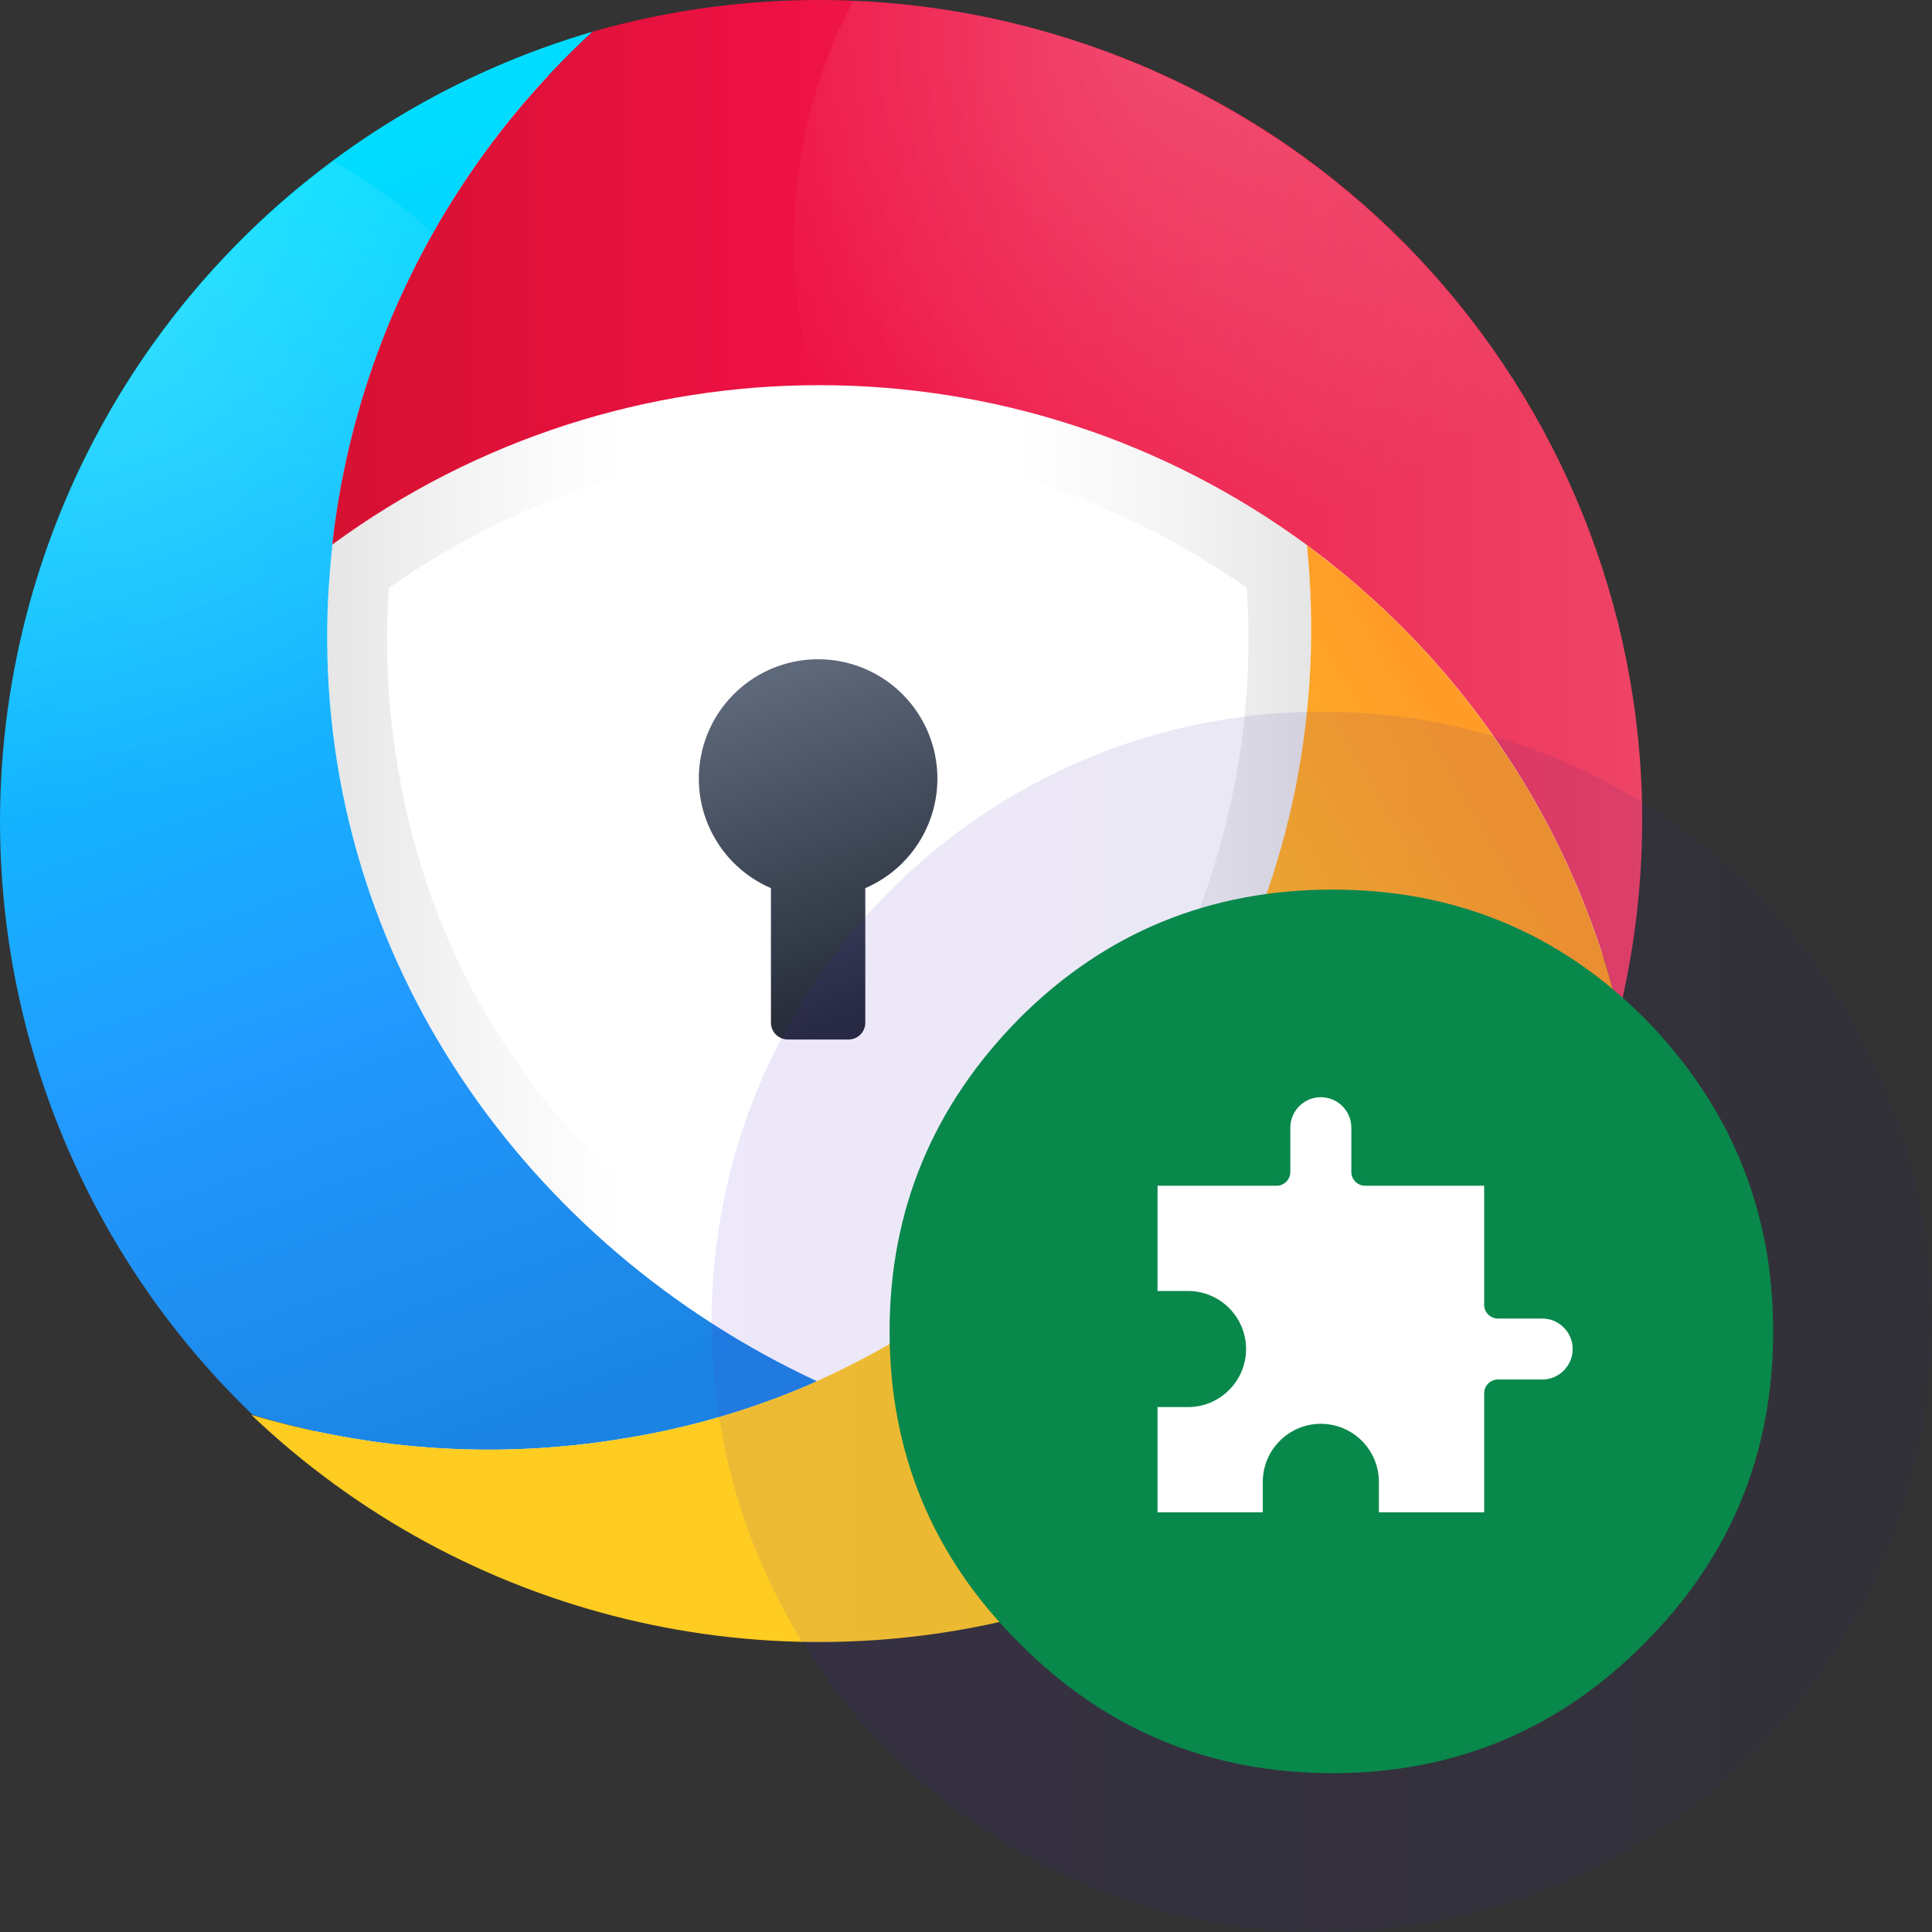 <svg width="56" height="56" viewBox="0 0 56 56" fill="none" xmlns="http://www.w3.org/2000/svg">
    <rect x="0" y="0" width="56" height="56" fill="#333333" stroke="none"/>
    <path d="M23.8 46.774C36.491 46.774 46.779 36.486 46.779 23.795C46.779 11.104 36.491 0.815 23.8 0.815C11.109 0.815 0.82 11.104 0.82 23.795C0.82 36.486 11.109 46.774 23.8 46.774Z" fill="white"/>
    <path d="M9.487 18.11C9.346 27.854 15.307 36.141 23.683 40.045C31.942 36.312 37.933 28.122 38.011 18.43C38.016 17.552 37.973 16.674 37.881 15.801C29.478 9.624 18.036 9.618 9.626 15.786C9.626 15.809 9.626 15.831 9.617 15.853C9.543 16.595 9.487 17.348 9.487 18.11ZM11.273 17.039C15.736 13.924 19.963 13.199 22.127 13.052H22.159C22.902 12.998 23.427 12.992 23.62 12.992H23.8C23.986 12.992 24.518 12.992 25.261 13.05H25.282H25.287C27.449 13.201 31.674 13.924 36.138 17.037C36.313 19.642 36.028 22.257 35.294 24.763C34.547 27.365 33.286 29.791 31.587 31.899C29.585 34.39 26.931 36.435 23.704 38.004C20.497 36.45 17.857 34.416 15.852 31.953C14.155 29.86 12.891 27.45 12.134 24.863C11.384 22.327 11.091 19.678 11.268 17.039H11.273Z" fill="url(#paint0_linear)"/>
    <path d="M9.486 18.11C9.497 17.348 9.548 16.595 9.628 15.853C9.628 15.831 9.628 15.809 9.637 15.786C9.646 15.764 9.637 15.721 9.65 15.69C9.672 15.491 9.696 15.294 9.724 15.098C9.992 13.195 10.492 11.332 11.211 9.55C12.536 6.267 14.573 3.319 17.175 0.919L17.087 0.943L16.844 1.019C8.768 3.502 2.608 10.072 0.65 18.291C-1.307 26.51 1.23 35.151 7.321 41.008C7.798 41.154 8.282 41.285 8.771 41.402C11.838 42.114 15.017 42.212 18.123 41.688C19.964 41.392 21.761 40.869 23.473 40.13L23.569 40.086L23.621 40.061L23.677 40.035C15.301 36.135 9.339 27.854 9.486 18.11Z" fill="url(#paint1_linear)"/>
    <path d="M30.611 1.008C26.233 -0.305 21.57 -0.336 17.175 0.919C14.571 3.319 12.531 6.267 11.204 9.55C10.485 11.332 9.985 13.195 9.717 15.099C9.689 15.284 9.665 15.491 9.643 15.69C9.643 15.721 9.634 15.753 9.63 15.786C18.04 9.618 29.481 9.624 37.885 15.801L38.041 15.92C38.288 16.106 38.532 16.292 38.772 16.491C40.241 17.683 41.565 19.044 42.714 20.547C42.878 20.763 43.038 20.982 43.196 21.201C44.951 23.661 46.218 26.434 46.928 29.371C49.904 17.081 42.731 4.614 30.611 1.008Z" fill="url(#paint2_linear)"/>
    <path d="M43.191 21.201C43.033 20.982 42.873 20.762 42.71 20.547C41.56 19.044 40.237 17.682 38.767 16.49C38.527 16.305 38.284 16.106 38.037 15.92L37.88 15.801C37.97 16.671 38.011 17.545 38.005 18.42C37.927 28.112 31.936 36.302 23.677 40.035L23.621 40.061L23.569 40.085L23.472 40.13C21.76 40.868 19.963 41.392 18.122 41.688C15.017 42.211 11.838 42.114 8.77 41.401C8.275 41.286 7.779 41.155 7.283 41.009C13.452 46.887 22.288 49.029 30.463 46.628C38.639 44.228 44.915 37.65 46.928 29.371C46.216 26.433 44.947 23.66 43.191 21.201Z" fill="url(#paint3_linear)"/>
    <path d="M22.346 25.743V29.646C22.349 29.914 22.566 30.13 22.834 30.131H24.596C24.863 30.13 25.08 29.914 25.081 29.646V25.743C26.588 25.094 27.431 23.476 27.1 21.869C26.769 20.262 25.354 19.109 23.714 19.109C22.073 19.109 20.659 20.262 20.327 21.869C19.996 23.476 20.84 25.094 22.346 25.743Z" fill="url(#paint4_linear)"/>
    <path opacity="0.17" d="M30.61 1.009C28.699 0.436 26.723 0.105 24.729 0.023C23.199 2.932 22.669 6.264 23.221 9.504C23.318 10.068 23.445 10.627 23.604 11.177C23.714 11.177 23.822 11.177 23.931 11.177C28.951 11.21 33.832 12.832 37.873 15.811L38.029 15.93C38.276 16.116 38.52 16.302 38.76 16.5C40.229 17.692 41.553 19.054 42.703 20.557C42.844 20.742 42.98 20.928 43.115 21.114C44.542 20.598 45.881 19.867 47.088 18.947C45.292 10.402 38.972 3.522 30.61 1.009Z" fill="url(#paint5_radial)"/>
    <path opacity="0.2" d="M9.486 18.11C9.498 17.348 9.548 16.595 9.628 15.853C9.628 15.831 9.628 15.809 9.637 15.786C9.646 15.764 9.637 15.721 9.65 15.69C9.672 15.491 9.696 15.294 9.724 15.099C10.134 12.167 11.092 9.339 12.548 6.762C11.669 5.956 10.698 5.256 9.656 4.678C0.782 11.239 -2.42 23.039 1.921 33.185C5.723 33.281 9.422 31.945 12.286 29.442C10.389 25.97 9.425 22.066 9.486 18.11Z" fill="url(#paint6_radial)"/>
    <path opacity="0.3" d="M35.525 28.707C32.987 33.727 28.805 37.725 23.677 40.035L23.621 40.061L23.569 40.085L23.472 40.13C21.761 40.869 19.963 41.392 18.122 41.688C17.937 41.719 17.751 41.749 17.565 41.777C17.412 43.155 17.45 44.547 17.678 45.915C17.732 46.236 17.799 46.552 17.873 46.866C28.538 49.567 39.668 44.632 44.827 34.916C42.64 31.727 39.309 29.504 35.525 28.707Z" fill="url(#paint7_radial)"/>
    <path opacity="0.1" d="M38.314 56C48.081 56 56 48.081 56 38.314C56 28.546 48.081 20.628 38.314 20.628C28.546 20.628 20.628 28.546 20.628 38.314C20.628 48.081 28.546 56 38.314 56Z" fill="url(#paint8_linear)"/>
    <path fill-rule="evenodd" clip-rule="evenodd" d="M38.628 25.785C42.168 25.785 45.181 27.028 47.667 29.514C50.153 32.052 51.396 35.073 51.396 38.59C51.396 42.131 50.153 45.144 47.667 47.63C45.181 50.138 42.168 51.396 38.628 51.396C35.065 51.396 32.037 50.138 29.551 47.63C27.043 45.144 25.785 42.131 25.785 38.59C25.785 35.073 27.043 32.052 29.551 29.514C32.037 27.028 35.065 25.785 38.628 25.785Z" fill="#09884C"/>
    <path d="M34.436 40.785H33.552V43.836H36.603V42.952C36.603 42.024 37.358 41.27 38.285 41.27C39.213 41.27 39.968 42.024 39.968 42.952V43.836H43.019V40.386C43.019 40.165 43.197 39.986 43.418 39.986H44.701C45.188 39.986 45.585 39.59 45.585 39.102C45.585 38.615 45.188 38.219 44.701 38.219H43.418C43.197 38.219 43.019 38.04 43.019 37.819V34.369H39.568C39.348 34.369 39.169 34.19 39.169 33.97V32.687C39.169 32.199 38.773 31.803 38.285 31.803C37.798 31.803 37.401 32.199 37.401 32.687V33.97C37.401 34.19 37.223 34.369 37.002 34.369H33.552V37.42H34.436C35.363 37.42 36.118 38.175 36.118 39.102C36.118 40.03 35.363 40.785 34.436 40.785Z" fill="white"/>
    <defs>
        <linearGradient id="paint0_linear" x1="9.479" y1="25.601" x2="38.008" y2="25.601" gradientUnits="userSpaceOnUse">
            <stop stop-color="#E6E6E6"/>
            <stop offset="0.16" stop-color="#F6F6F6"/>
            <stop offset="0.3" stop-color="white"/>
            <stop offset="0.7" stop-color="white"/>
            <stop offset="0.84" stop-color="#F6F6F6"/>
            <stop offset="1" stop-color="#E6E6E6"/>
        </linearGradient>
        <linearGradient id="paint1_linear" x1="14.08" y1="41.952" x2="1.754" y2="8.092" gradientUnits="userSpaceOnUse">
            <stop stop-color="#1B84E2"/>
            <stop offset="0.35" stop-color="#2299FF"/>
            <stop offset="1" stop-color="#00DCFF"/>
        </linearGradient>
        <linearGradient id="paint2_linear" x1="9.632" y1="14.684" x2="47.594" y2="14.684" gradientUnits="userSpaceOnUse">
            <stop stop-color="#D61132"/>
            <stop offset="0.35" stop-color="#EE1144"/>
            <stop offset="1" stop-color="#EE4466"/>
        </linearGradient>
        <linearGradient id="paint3_linear" x1="9.936" y1="40.636" x2="42.36" y2="21.916" gradientUnits="userSpaceOnUse">
            <stop stop-color="#FFCC22"/>
            <stop offset="0.6" stop-color="#FFCC22"/>
            <stop offset="1" stop-color="#FF9C28"/>
        </linearGradient>
        <linearGradient id="paint4_linear" x1="23.197" y1="19.378" x2="26.658" y2="28.885" gradientUnits="userSpaceOnUse">
            <stop stop-color="#5D687A"/>
            <stop offset="1" stop-color="#242A36"/>
        </linearGradient>
        <radialGradient id="paint5_radial" cx="0" cy="0" r="1" gradientUnits="userSpaceOnUse" gradientTransform="translate(33.867 0.629) rotate(-11.202) scale(14.998 14.866)">
            <stop stop-color="white"/>
            <stop offset="1" stop-color="white" stop-opacity="0"/>
        </radialGradient>
        <radialGradient id="paint6_radial" cx="0" cy="0" r="1" gradientUnits="userSpaceOnUse" gradientTransform="translate(2.296 8.227) scale(15.204)">
            <stop stop-color="white"/>
            <stop offset="1" stop-color="white" stop-opacity="0"/>
        </radialGradient>
        <radialGradient id="paint7_radial" cx="0" cy="0" r="1" gradientUnits="userSpaceOnUse" gradientTransform="translate(26.051 101.932) scale(15.012)">
            <stop stop-color="white"/>
            <stop offset="1" stop-color="white" stop-opacity="0"/>
        </radialGradient>
        <linearGradient id="paint8_linear" x1="20.626" y1="38.31" x2="55.998" y2="38.31" gradientUnits="userSpaceOnUse">
            <stop stop-color="#4E22D0"/>
            <stop offset="1" stop-color="#261C62"/>
        </linearGradient>
    </defs>
</svg>
